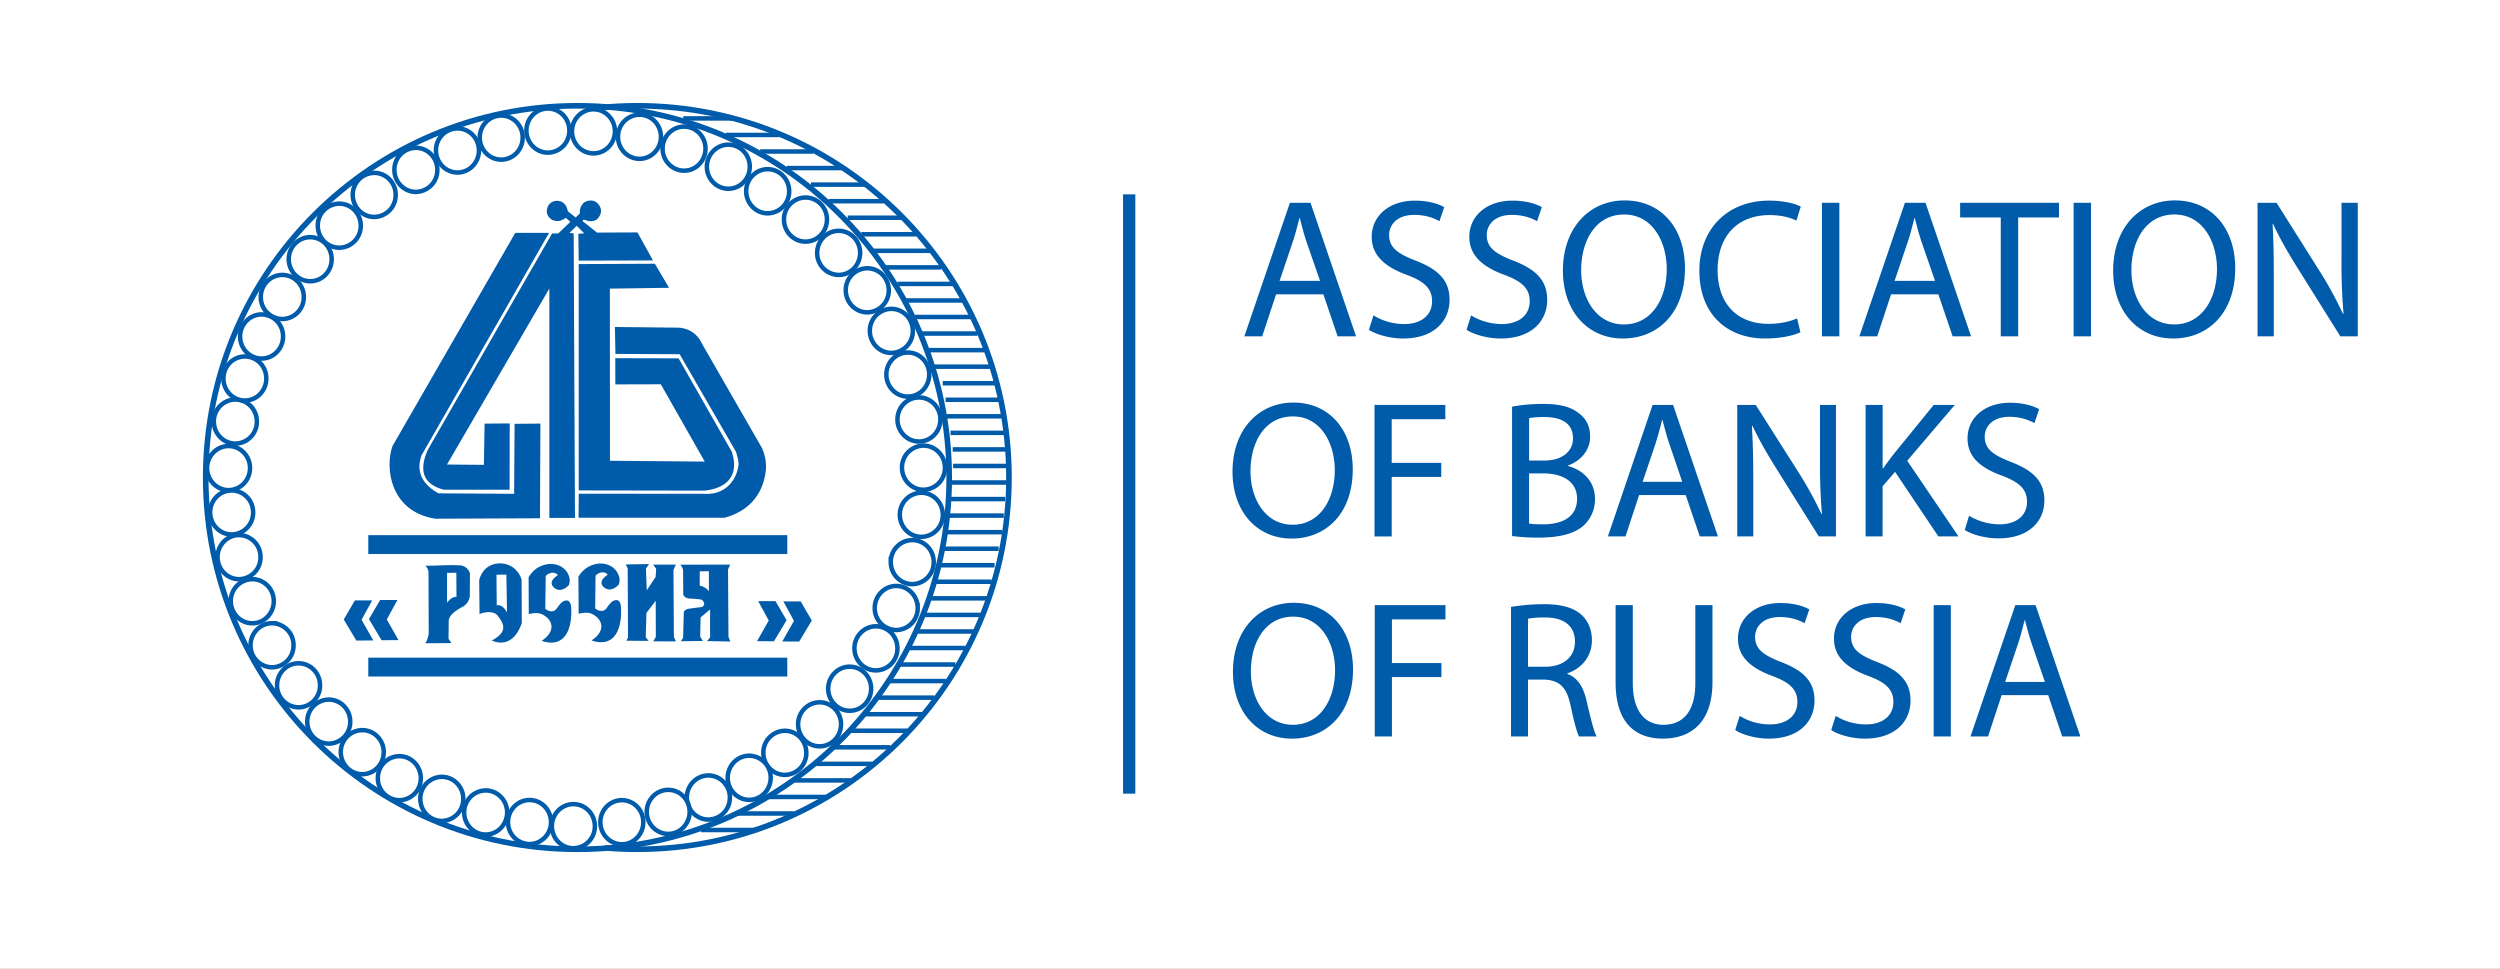 <svg xmlns="http://www.w3.org/2000/svg" xmlns:xlink="http://www.w3.org/1999/xlink" width="111.387" height="43.167" viewBox="0 0 111.387 43.167"><rect x="0" y="0" width="111.387" height="43.167" fill="#333333" stroke="none"/><path fill="#FFF" d="M0 0h111.388v43.167H0zm31.235 36.981h2.507-2.507z"/><path fill="none" stroke="#005BAA" stroke-width=".2" stroke-miterlimit="10" d="M31.235 36.981h2.507-2.507z"/><path fill="#FFF" d="M32.856 36.245h2.507-2.507z"/><path fill="none" stroke="#005BAA" stroke-width=".2" stroke-miterlimit="10" d="M32.856 36.245h2.508-2.508z"/><path fill="#FFF" d="M34.27 35.508h2.509-2.509z"/><path fill="none" stroke="#005BAA" stroke-width=".2" stroke-miterlimit="10" d="M34.27 35.508h2.509-2.509z"/><path fill="#FFF" d="M35.389 34.77h2.507-2.507z"/><path fill="none" stroke="#005BAA" stroke-width=".2" stroke-miterlimit="10" d="M35.389 34.77h2.507-2.507z"/><path fill="#FFF" d="M36.37 34.033h2.508-2.508z"/><path fill="none" stroke="#005BAA" stroke-width=".2" stroke-miterlimit="10" d="M36.37 34.033h2.508-2.508z"/><path fill="#FFF" d="M37.15 33.296h2.508-2.508z"/><path fill="none" stroke="#005BAA" stroke-width=".2" stroke-miterlimit="10" d="M37.15 33.296h2.508-2.508z"/><path fill="#FFF" d="M37.933 32.558h2.507-2.507z"/><path fill="none" stroke="#005BAA" stroke-width=".2" stroke-miterlimit="10" d="M37.933 32.558h2.507-2.507z"/><path fill="#FFF" d="M38.591 31.821h2.51-2.51z"/><path fill="none" stroke="#005BAA" stroke-width=".2" stroke-miterlimit="10" d="M38.591 31.822h2.51-2.51z"/><path fill="#FFF" d="M39.124 31.084h2.507-2.507z"/><path fill="none" stroke="#005BAA" stroke-width=".2" stroke-miterlimit="10" d="M39.124 31.083h2.506-2.506z"/><path fill="#FFF" d="M39.638 30.345h2.507-2.507z"/><path fill="none" stroke="#005BAA" stroke-width=".2" stroke-miterlimit="10" d="M39.637 30.345h2.507-2.507z"/><path fill="#FFF" d="M40.059 29.608h2.507-2.507z"/><path fill="none" stroke="#005BAA" stroke-width=".2" stroke-miterlimit="10" d="M40.059 29.608h2.507-2.507z"/><path fill="#FFF" d="M40.541 28.871h2.509-2.509z"/><path fill="none" stroke="#005BAA" stroke-width=".2" stroke-miterlimit="10" d="M40.54 28.872h2.51-2.51z"/><path fill="#FFF" d="M40.884 28.134h2.507-2.507z"/><path fill="none" stroke="#005BAA" stroke-width=".2" stroke-miterlimit="10" d="M40.884 28.135h2.507-2.507z"/><path fill="#FFF" d="M41.197 27.397h2.508-2.508z"/><path fill="none" stroke="#005BAA" stroke-width=".2" stroke-miterlimit="10" d="M41.197 27.397h2.509-2.509z"/><path fill="#FFF" d="M41.464 26.659h2.507-2.507z"/><path fill="none" stroke="#005BAA" stroke-width=".2" stroke-miterlimit="10" d="M41.464 26.659h2.507-2.507z"/><path fill="#FFF" d="M41.679 25.92h2.507-2.507z"/><path fill="none" stroke="#005BAA" stroke-width=".2" stroke-miterlimit="10" d="M41.679 25.92h2.507-2.507z"/><path fill="#FFF" d="M41.806 25.184h2.507-2.507z"/><path fill="none" stroke="#005BAA" stroke-width=".2" stroke-miterlimit="10" d="M41.806 25.184h2.507-2.507z"/><path fill="#FFF" d="M41.987 24.449h2.508-2.508z"/><path fill="none" stroke="#005BAA" stroke-width=".2" stroke-miterlimit="10" d="M41.987 24.448h2.508-2.508z"/><path fill="#FFF" d="M42.15 23.711h2.508-2.508z"/><path fill="none" stroke="#005BAA" stroke-width=".2" stroke-miterlimit="10" d="M42.15 23.711h2.509-2.509z"/><path fill="#FFF" d="M42.218 22.971h2.507-2.507z"/><path fill="none" stroke="#005BAA" stroke-width=".2" stroke-miterlimit="10" d="M42.218 22.972h2.506-2.506z"/><path fill="#FFF" d="M42.276 22.235h2.507-2.507z"/><path fill="none" stroke="#005BAA" stroke-width=".2" stroke-miterlimit="10" d="M42.276 22.236h2.508-2.508z"/><path fill="#FFF" d="M42.343 21.498h2.507-2.507z"/><path fill="none" stroke="#005BAA" stroke-width=".2" stroke-miterlimit="10" d="M42.343 21.498h2.507-2.507z"/><path fill="#FFF" d="M42.466 20.761h2.509-2.509z"/><path fill="none" stroke="#005BAA" stroke-width=".2" stroke-miterlimit="10" d="M42.466 20.761h2.509-2.509z"/><path fill="#FFF" d="M42.447 20.023h2.508-2.508z"/><path fill="none" stroke="#005BAA" stroke-width=".2" stroke-miterlimit="10" d="M42.447 20.023h2.508-2.508z"/><path fill="#FFF" d="M42.351 19.286h2.508-2.508z"/><path fill="none" stroke="#005BAA" stroke-width=".2" stroke-miterlimit="10" d="M42.352 19.286h2.508-2.508z"/><path fill="#FFF" d="M42.145 18.548h2.507-2.507z"/><path fill="none" stroke="#005BAA" stroke-width=".2" stroke-miterlimit="10" d="M42.145 18.548h2.506-2.506z"/><path fill="#FFF" d="M42.13 17.812h2.508-2.508z"/><path fill="none" stroke="#005BAA" stroke-width=".2" stroke-miterlimit="10" d="M42.129 17.812h2.509-2.509z"/><path fill="#FFF" d="M42.003 17.075h2.508-2.508z"/><path fill="none" stroke="#005BAA" stroke-width=".2" stroke-miterlimit="10" d="M42.002 17.075h2.508-2.508z"/><path fill="#FFF" d="M41.604 16.337h2.508-2.508z"/><path fill="none" stroke="#005BAA" stroke-width=".2" stroke-miterlimit="10" d="M41.604 16.337h2.509-2.509z"/><path fill="#FFF" d="M41.367 15.601h2.508-2.508z"/><path fill="none" stroke="#005BAA" stroke-width=".2" stroke-miterlimit="10" d="M41.366 15.6h2.509-2.509z"/><path fill="#FFF" d="M41.046 14.861h2.508-2.508z"/><path fill="none" stroke="#005BAA" stroke-width=".2" stroke-miterlimit="10" d="M41.046 14.861h2.509-2.509z"/><path fill="#FFF" d="M40.771 14.124h2.508-2.508z"/><path fill="none" stroke="#005BAA" stroke-width=".2" stroke-miterlimit="10" d="M40.771 14.123h2.508-2.508z"/><path fill="#FFF" d="M40.358 13.387h2.507-2.507z"/><path fill="none" stroke="#005BAA" stroke-width=".2" stroke-miterlimit="10" d="M40.358 13.387h2.507-2.507z"/><path fill="#FFF" d="M39.44 11.913h2.493-2.493z"/><path fill="none" stroke="#005BAA" stroke-width=".2" stroke-miterlimit="10" d="M39.44 11.913h2.493-2.493z"/><path fill="#FFF" d="M38.909 11.175h2.549-2.549z"/><path fill="none" stroke="#005BAA" stroke-width=".2" stroke-miterlimit="10" d="M38.909 11.175h2.548-2.548z"/><path fill="#FFF" d="M38.379 10.438h2.438-2.438z"/><path fill="none" stroke="#005BAA" stroke-width=".2" stroke-miterlimit="10" d="M38.378 10.438h2.438-2.438z"/><path fill="#FFF" d="M37.771 9.701h2.444-2.444z"/><path fill="none" stroke="#005BAA" stroke-width=".2" stroke-miterlimit="10" d="M37.771 9.701h2.445-2.445z"/><path fill="#FFF" d="M36.926 8.964h2.453-2.453z"/><path fill="none" stroke="#005BAA" stroke-width=".2" stroke-miterlimit="10" d="M36.926 8.964h2.453-2.453z"/><path fill="#FFF" d="M36.132 8.226h2.43-2.43z"/><path fill="none" stroke="#005BAA" stroke-width=".2" stroke-miterlimit="10" d="M36.132 8.226h2.43-2.43z"/><path fill="#FFF" d="M35.055 7.489h2.429-2.429z"/><path fill="none" stroke="#005BAA" stroke-width=".2" stroke-miterlimit="10" d="M35.055 7.488h2.43-2.43z"/><path fill="#FFF" d="M33.868 6.75h2.352-2.352z"/><path fill="none" stroke="#005BAA" stroke-width=".2" stroke-miterlimit="10" d="M33.868 6.75h2.352-2.352z"/><path fill="#FFF" d="M39.984 12.65h2.507-2.507z"/><path fill="none" stroke="#005BAA" stroke-width=".2" stroke-miterlimit="10" d="M39.984 12.65h2.506-2.506z"/><path fill="#FFF" d="M32.35 6.014h2.351-2.351z"/><path fill="none" stroke="#005BAA" stroke-width=".2" stroke-miterlimit="10" d="M32.349 6.013h2.352-2.352z"/><path fill="#FFF" d="M30.444 5.276h2.189-2.189z"/><path fill="none" stroke="#005BAA" stroke-width=".2" stroke-miterlimit="10" d="M30.444 5.276h2.189-2.189z"/><defs><path id="a" d="M0 0h111.387v43.167H0z"/></defs><clipPath id="b"><use xlink:href="#a" overflow="visible"/></clipPath><path clip-path="url(#b)" fill-rule="evenodd" clip-rule="evenodd" fill="#FFF" d="M25.729 4.713c9.142 0 16.563 7.421 16.563 16.563 0 9.145-7.421 16.563-16.563 16.563-9.143 0-16.564-7.418-16.564-16.563 0-9.142 7.421-16.563 16.564-16.563"/><path clip-path="url(#b)" fill="none" stroke="#005BAA" stroke-width=".25" stroke-miterlimit="10" d="M25.729 4.713c9.142 0 16.563 7.421 16.563 16.563 0 9.145-7.421 16.563-16.563 16.563-9.143 0-16.564-7.418-16.564-16.563 0-9.142 7.421-16.563 16.564-16.563z"/><path clip-path="url(#b)" fill="none" stroke="#005BAA" stroke-width=".25" stroke-miterlimit="10" d="M26.789 4.79c.528-.05 1.062-.077 1.602-.077 9.143 0 16.563 7.421 16.563 16.563 0 9.144-7.42 16.562-16.563 16.562-.485 0-.964-.019-1.438-.061"/><path clip-path="url(#b)" fill-rule="evenodd" clip-rule="evenodd" fill="#FFF" d="M25.545 35.828c.535 0 .959.44.959.981a.97.97 0 0 1-.959.984c-.526 0-.956-.444-.956-.984.001-.541.431-.981.956-.981"/><path clip-path="url(#b)" fill="none" stroke="#005BAA" stroke-width=".2" stroke-miterlimit="10" d="M25.545 35.828c.535 0 .959.44.959.981a.97.97 0 0 1-.959.984c-.526 0-.956-.444-.956-.984.001-.541.431-.981.956-.981z"/><path clip-path="url(#b)" fill-rule="evenodd" clip-rule="evenodd" fill="#FFF" d="M23.593 35.645c.531 0 .956.441.956.979a.968.968 0 0 1-.956.984.972.972 0 0 1-.958-.984c0-.538.431-.979.958-.979"/><path clip-path="url(#b)" fill="none" stroke="#005BAA" stroke-width=".2" stroke-miterlimit="10" d="M23.593 35.645c.531 0 .956.441.956.979a.968.968 0 0 1-.956.984.972.972 0 0 1-.958-.984c0-.538.431-.979.958-.979z"/><path clip-path="url(#b)" fill-rule="evenodd" clip-rule="evenodd" fill="#FFF" d="M21.637 35.218c.532 0 .958.44.958.978 0 .543-.426.986-.958.986-.526 0-.956-.443-.956-.986a.971.971 0 0 1 .956-.978"/><path clip-path="url(#b)" fill="none" stroke="#005BAA" stroke-width=".2" stroke-miterlimit="10" d="M21.637 35.218c.532 0 .958.44.958.978 0 .543-.426.986-.958.986-.526 0-.956-.443-.956-.986a.971.971 0 0 1 .956-.978z"/><path clip-path="url(#b)" fill-rule="evenodd" clip-rule="evenodd" fill="#FFF" d="M19.684 34.612c.532 0 .957.44.957.979a.97.97 0 0 1-.957.985c-.527 0-.957-.441-.957-.985a.97.97 0 0 1 .957-.979"/><path clip-path="url(#b)" fill="none" stroke="#005BAA" stroke-width=".2" stroke-miterlimit="10" d="M19.684 34.612c.532 0 .957.44.957.979a.97.97 0 0 1-.957.985c-.527 0-.957-.441-.957-.985a.97.97 0 0 1 .957-.979z"/><path clip-path="url(#b)" fill-rule="evenodd" clip-rule="evenodd" fill="#FFF" d="M17.792 33.691c.531 0 .957.441.957.979a.968.968 0 0 1-.957.982.97.97 0 0 1-.957-.982.97.97 0 0 1 .957-.979"/><path clip-path="url(#b)" fill="none" stroke="#005BAA" stroke-width=".2" stroke-miterlimit="10" d="M17.792 33.691c.531 0 .957.441.957.979a.968.968 0 0 1-.957.982.97.97 0 0 1-.957-.982.97.97 0 0 1 .957-.979z"/><path clip-path="url(#b)" fill-rule="evenodd" clip-rule="evenodd" fill="#FFF" d="M16.141 32.531c.531 0 .956.441.956.979 0 .542-.425.984-.956.984-.527 0-.957-.442-.957-.984a.97.97 0 0 1 .957-.979"/><path clip-path="url(#b)" fill="none" stroke="#005BAA" stroke-width=".2" stroke-miterlimit="10" d="M16.141 32.531c.531 0 .956.441.956.979 0 .542-.425.984-.956.984-.527 0-.957-.442-.957-.984a.97.97 0 0 1 .957-.979z"/><path clip-path="url(#b)" fill-rule="evenodd" clip-rule="evenodd" fill="#FFF" d="M14.647 31.171c.532 0 .957.44.957.979a.968.968 0 0 1-.957.983.971.971 0 0 1-.957-.983.97.97 0 0 1 .957-.979"/><path clip-path="url(#b)" fill="none" stroke="#005BAA" stroke-width=".2" stroke-miterlimit="10" d="M14.647 31.171c.532 0 .957.44.957.979a.968.968 0 0 1-.957.983.971.971 0 0 1-.957-.983.97.97 0 0 1 .957-.979z"/><path clip-path="url(#b)" fill-rule="evenodd" clip-rule="evenodd" fill="#FFF" d="M13.301 29.553c.533 0 .958.441.958.981a.969.969 0 0 1-.958.982.972.972 0 0 1-.957-.982c0-.539.43-.981.957-.981"/><path clip-path="url(#b)" fill="none" stroke="#005BAA" stroke-width=".2" stroke-miterlimit="10" d="M13.301 29.553c.533 0 .958.441.958.981a.969.969 0 0 1-.958.982.972.972 0 0 1-.957-.982c0-.539.43-.981.957-.981z"/><path clip-path="url(#b)" fill-rule="evenodd" clip-rule="evenodd" fill="#FFF" d="M12.12 27.768a.97.97 0 0 1 .958.981.969.969 0 0 1-.958.982.971.971 0 0 1-.957-.982c0-.539.43-.981.957-.981"/><path clip-path="url(#b)" fill="none" stroke="#005BAA" stroke-width=".2" stroke-miterlimit="10" d="M12.12 27.768a.97.97 0 0 1 .958.981.969.969 0 0 1-.958.982.971.971 0 0 1-.957-.982c0-.539.43-.981.957-.981z"/><path clip-path="url(#b)" fill-rule="evenodd" clip-rule="evenodd" fill="#FFF" d="M11.241 25.806c.532 0 .957.438.957.979 0 .542-.425.985-.957.985-.527 0-.958-.443-.958-.985a.97.97 0 0 1 .958-.979"/><path clip-path="url(#b)" fill="none" stroke="#005BAA" stroke-width=".2" stroke-miterlimit="10" d="M11.241 25.806c.532 0 .957.438.957.979 0 .542-.425.985-.957.985-.527 0-.958-.443-.958-.985a.97.97 0 0 1 .958-.979z"/><path clip-path="url(#b)" fill-rule="evenodd" clip-rule="evenodd" fill="#FFF" d="M10.649 23.84a.97.97 0 0 1 .958.982.969.969 0 0 1-.958.983c-.525 0-.956-.441-.956-.983 0-.538.432-.982.956-.982"/><path clip-path="url(#b)" fill="none" stroke="#005BAA" stroke-width=".2" stroke-miterlimit="10" d="M10.649 23.84a.97.97 0 0 1 .958.982.969.969 0 0 1-.958.983c-.525 0-.956-.441-.956-.983 0-.538.432-.982.956-.982z"/><path clip-path="url(#b)" fill-rule="evenodd" clip-rule="evenodd" fill="#FFF" d="M10.32 21.85a.97.97 0 0 1 .958.98.97.97 0 0 1-.958.983c-.527 0-.956-.441-.956-.983a.97.97 0 0 1 .956-.98"/><path clip-path="url(#b)" fill="none" stroke="#005BAA" stroke-width=".2" stroke-miterlimit="10" d="M10.32 21.85a.97.97 0 0 1 .958.98.97.97 0 0 1-.958.983c-.527 0-.956-.441-.956-.983a.97.97 0 0 1 .956-.98z"/><path clip-path="url(#b)" fill-rule="evenodd" clip-rule="evenodd" fill="#FFF" d="M10.183 19.873c.532 0 .957.442.957.979 0 .543-.425.985-.957.985-.527 0-.957-.442-.957-.985 0-.537.43-.979.957-.979"/><path clip-path="url(#b)" fill="none" stroke="#005BAA" stroke-width=".2" stroke-miterlimit="10" d="M10.183 19.873c.532 0 .957.442.957.979 0 .543-.425.985-.957.985-.527 0-.957-.442-.957-.985 0-.537.43-.979.957-.979z"/><path clip-path="url(#b)" fill-rule="evenodd" clip-rule="evenodd" fill="#FFF" d="M10.486 17.8c.533 0 .958.44.958.979a.97.97 0 0 1-.958.985c-.528 0-.958-.442-.958-.985a.97.97 0 0 1 .958-.979"/><path clip-path="url(#b)" fill="none" stroke="#005BAA" stroke-width=".2" stroke-miterlimit="10" d="M10.486 17.8c.533 0 .958.44.958.979a.97.97 0 0 1-.958.985c-.528 0-.958-.442-.958-.985a.97.97 0 0 1 .958-.979z"/><path clip-path="url(#b)" fill-rule="evenodd" clip-rule="evenodd" fill="#FFF" d="M10.911 15.882c.532 0 .955.442.955.979 0 .542-.423.985-.955.985-.528 0-.957-.443-.957-.985 0-.536.429-.979.957-.979"/><path clip-path="url(#b)" fill="none" stroke="#005BAA" stroke-width=".2" stroke-miterlimit="10" d="M10.911 15.882c.532 0 .955.442.955.979 0 .542-.423.985-.955.985-.528 0-.957-.443-.957-.985 0-.536.429-.979.957-.979z"/><path clip-path="url(#b)" fill-rule="evenodd" clip-rule="evenodd" fill="#FFF" d="M11.655 14.01a.97.97 0 0 1 .957.981c0 .542-.426.984-.957.984-.527 0-.957-.442-.957-.984 0-.538.43-.981.957-.981"/><path clip-path="url(#b)" fill="none" stroke="#005BAA" stroke-width=".2" stroke-miterlimit="10" d="M11.655 14.01a.97.97 0 0 1 .957.981c0 .542-.426.984-.957.984-.527 0-.957-.442-.957-.984 0-.538.43-.981.957-.981z"/><path clip-path="url(#b)" fill-rule="evenodd" clip-rule="evenodd" fill="#FFF" d="M12.578 12.25c.532 0 .958.441.958.981a.969.969 0 0 1-.958.983.971.971 0 0 1-.958-.983c0-.54.43-.981.958-.981"/><path clip-path="url(#b)" fill="none" stroke="#005BAA" stroke-width=".2" stroke-miterlimit="10" d="M12.578 12.25c.532 0 .958.441.958.981a.969.969 0 0 1-.958.983.971.971 0 0 1-.958-.983c0-.54.43-.981.958-.981z"/><path clip-path="url(#b)" fill-rule="evenodd" clip-rule="evenodd" fill="#FFF" d="M13.822 10.567c.531 0 .956.441.956.98 0 .542-.425.984-.956.984-.528 0-.958-.442-.958-.984 0-.539.43-.98.958-.98"/><path clip-path="url(#b)" fill="none" stroke="#005BAA" stroke-width=".2" stroke-miterlimit="10" d="M13.822 10.567c.531 0 .956.441.956.98 0 .542-.425.984-.956.984-.528 0-.958-.442-.958-.984 0-.539.43-.98.958-.98z"/><path clip-path="url(#b)" fill-rule="evenodd" clip-rule="evenodd" fill="#FFF" d="M15.116 9.074c.532 0 .957.442.957.979a.969.969 0 0 1-.957.984c-.528 0-.957-.441-.957-.984a.97.97 0 0 1 .957-.979"/><path clip-path="url(#b)" fill="none" stroke="#005BAA" stroke-width=".2" stroke-miterlimit="10" d="M15.116 9.074c.532 0 .957.442.957.979a.969.969 0 0 1-.957.984c-.528 0-.957-.441-.957-.984a.97.97 0 0 1 .957-.979z"/><path clip-path="url(#b)" fill-rule="evenodd" clip-rule="evenodd" fill="#FFF" d="M16.672 7.703c.532 0 .957.44.957.979a.97.97 0 0 1-.957.984c-.527 0-.956-.442-.956-.984a.97.97 0 0 1 .956-.979"/><path clip-path="url(#b)" fill="none" stroke="#005BAA" stroke-width=".2" stroke-miterlimit="10" d="M16.672 7.703c.532 0 .957.44.957.979a.97.97 0 0 1-.957.984c-.527 0-.956-.442-.956-.984a.97.97 0 0 1 .956-.979z"/><path clip-path="url(#b)" fill-rule="evenodd" clip-rule="evenodd" fill="#FFF" d="M18.527 6.586c.533 0 .958.441.958.979a.97.97 0 0 1-.958.985c-.526 0-.955-.442-.955-.985a.97.97 0 0 1 .955-.979"/><path clip-path="url(#b)" fill="none" stroke="#005BAA" stroke-width=".2" stroke-miterlimit="10" d="M18.527 6.586c.533 0 .958.441.958.979a.97.97 0 0 1-.958.985c-.526 0-.955-.442-.955-.985a.97.97 0 0 1 .955-.979z"/><path clip-path="url(#b)" fill-rule="evenodd" clip-rule="evenodd" fill="#FFF" d="M20.382 5.722c.531 0 .957.441.957.979 0 .543-.426.985-.957.985-.527 0-.957-.442-.957-.985a.97.97 0 0 1 .957-.979"/><path clip-path="url(#b)" fill="none" stroke="#005BAA" stroke-width=".2" stroke-miterlimit="10" d="M20.382 5.722c.531 0 .957.441.957.979 0 .543-.426.985-.957.985-.527 0-.957-.442-.957-.985a.97.97 0 0 1 .957-.979z"/><path clip-path="url(#b)" fill-rule="evenodd" clip-rule="evenodd" fill="#FFF" d="M22.332 5.148c.531 0 .956.441.956.98 0 .542-.425.985-.956.985-.528 0-.958-.443-.958-.985 0-.539.43-.98.958-.98"/><path clip-path="url(#b)" fill="none" stroke="#005BAA" stroke-width=".2" stroke-miterlimit="10" d="M22.332 5.148c.531 0 .956.441.956.98 0 .542-.425.985-.956.985-.528 0-.958-.443-.958-.985 0-.539.43-.98.958-.98z"/><path clip-path="url(#b)" fill-rule="evenodd" clip-rule="evenodd" fill="#FFF" d="M24.41 4.836c.533 0 .958.442.958.98a.97.97 0 0 1-.958.985c-.526 0-.956-.442-.956-.985 0-.537.43-.98.956-.98"/><path clip-path="url(#b)" fill="none" stroke="#005BAA" stroke-width=".2" stroke-miterlimit="10" d="M24.41 4.836c.533 0 .958.442.958.98a.97.97 0 0 1-.958.985c-.526 0-.956-.442-.956-.985 0-.537.43-.98.956-.98z"/><path clip-path="url(#b)" fill-rule="evenodd" clip-rule="evenodd" fill="#FFF" d="M26.442 4.87c.532 0 .956.441.956.979 0 .542-.424.985-.956.985-.529 0-.958-.443-.958-.985 0-.538.43-.979.958-.979"/><path clip-path="url(#b)" fill="none" stroke="#005BAA" stroke-width=".2" stroke-miterlimit="10" d="M26.442 4.87c.532 0 .956.441.956.979 0 .542-.424.985-.956.985-.529 0-.958-.443-.958-.985 0-.538.43-.979.958-.979z"/><path clip-path="url(#b)" fill-rule="evenodd" clip-rule="evenodd" fill="#FFF" d="M28.492 5.112c.532 0 .956.44.956.98 0 .542-.424.984-.956.984-.528 0-.957-.442-.957-.984a.97.97 0 0 1 .957-.98"/><path clip-path="url(#b)" fill="none" stroke="#005BAA" stroke-width=".2" stroke-miterlimit="10" d="M28.492 5.112c.532 0 .956.44.956.98 0 .542-.424.984-.956.984-.528 0-.957-.442-.957-.984a.97.97 0 0 1 .957-.98z"/><path clip-path="url(#b)" fill-rule="evenodd" clip-rule="evenodd" fill="#FFF" d="M30.479 5.641c.532 0 .955.441.955.979 0 .543-.423.985-.955.985-.528 0-.958-.442-.958-.985 0-.537.43-.979.958-.979"/><path clip-path="url(#b)" fill="none" stroke="#005BAA" stroke-width=".2" stroke-miterlimit="10" d="M30.479 5.641c.532 0 .955.441.955.979 0 .543-.423.985-.955.985-.528 0-.958-.442-.958-.985 0-.537.43-.979.958-.979z"/><path clip-path="url(#b)" fill-rule="evenodd" clip-rule="evenodd" fill="#FFF" d="M32.451 6.445c.531 0 .956.442.956.981 0 .542-.425.984-.956.984-.528 0-.958-.442-.958-.984 0-.539.43-.981.958-.981"/><path clip-path="url(#b)" fill="none" stroke="#005BAA" stroke-width=".2" stroke-miterlimit="10" d="M32.451 6.445c.531 0 .956.442.956.981 0 .542-.425.984-.956.984-.528 0-.958-.442-.958-.984 0-.539.43-.981.958-.981z"/><path clip-path="url(#b)" fill-rule="evenodd" clip-rule="evenodd" fill="#FFF" d="M34.203 7.539c.533 0 .958.442.958.98a.97.97 0 0 1-.958.985c-.526 0-.957-.443-.957-.985 0-.539.431-.98.957-.98"/><path clip-path="url(#b)" fill="none" stroke="#005BAA" stroke-width=".2" stroke-miterlimit="10" d="M34.203 7.539c.533 0 .958.442.958.98a.97.97 0 0 1-.958.985c-.526 0-.957-.443-.957-.985 0-.539.431-.98.957-.98z"/><path clip-path="url(#b)" fill-rule="evenodd" clip-rule="evenodd" fill="#FFF" d="M35.888 8.801c.532 0 .957.441.957.979 0 .542-.425.985-.957.985-.529 0-.958-.443-.958-.985a.97.97 0 0 1 .958-.979"/><path clip-path="url(#b)" fill="none" stroke="#005BAA" stroke-width=".2" stroke-miterlimit="10" d="M35.888 8.801c.532 0 .957.441.957.979 0 .542-.425.985-.957.985-.529 0-.958-.443-.958-.985a.97.97 0 0 1 .958-.979z"/><path clip-path="url(#b)" fill-rule="evenodd" clip-rule="evenodd" fill="#FFF" d="M37.367 10.285c.532 0 .956.442.956.98 0 .542-.424.984-.956.984a.972.972 0 0 1-.958-.984c0-.538.429-.98.958-.98"/><path clip-path="url(#b)" fill="none" stroke="#005BAA" stroke-width=".2" stroke-miterlimit="10" d="M37.367 10.285c.532 0 .956.442.956.98 0 .542-.424.984-.956.984a.972.972 0 0 1-.958-.984c0-.538.429-.98.958-.98z"/><path clip-path="url(#b)" fill-rule="evenodd" clip-rule="evenodd" fill="#FFF" d="M38.64 11.952c.533 0 .958.441.958.979a.97.97 0 0 1-.958.985c-.527 0-.957-.442-.957-.985a.97.97 0 0 1 .957-.979"/><path clip-path="url(#b)" fill="none" stroke="#005BAA" stroke-width=".2" stroke-miterlimit="10" d="M38.64 11.952c.533 0 .958.441.958.979a.97.97 0 0 1-.958.985c-.527 0-.957-.442-.957-.985a.97.97 0 0 1 .957-.979z"/><path clip-path="url(#b)" fill-rule="evenodd" clip-rule="evenodd" fill="#FFF" d="M39.712 13.761c.533 0 .958.44.958.979a.969.969 0 0 1-.958.984c-.526 0-.956-.441-.956-.984a.971.971 0 0 1 .956-.979"/><path clip-path="url(#b)" fill="none" stroke="#005BAA" stroke-width=".2" stroke-miterlimit="10" d="M39.712 13.761c.533 0 .958.44.958.979a.969.969 0 0 1-.958.984c-.526 0-.956-.441-.956-.984a.971.971 0 0 1 .956-.979z"/><path clip-path="url(#b)" fill-rule="evenodd" clip-rule="evenodd" fill="#FFF" d="M40.447 15.706c.532 0 .955.442.955.98 0 .543-.423.984-.955.984-.528 0-.957-.441-.957-.984 0-.538.429-.98.957-.98"/><path clip-path="url(#b)" fill="none" stroke="#005BAA" stroke-width=".2" stroke-miterlimit="10" d="M40.447 15.706c.532 0 .955.442.955.98 0 .543-.423.984-.955.984-.528 0-.957-.441-.957-.984 0-.538.429-.98.957-.98z"/><path clip-path="url(#b)" fill-rule="evenodd" clip-rule="evenodd" fill="#FFF" d="M40.943 17.708c.531 0 .957.441.957.979 0 .542-.426.985-.957.985-.528 0-.958-.443-.958-.985 0-.537.43-.979.958-.979"/><path clip-path="url(#b)" fill="none" stroke="#005BAA" stroke-width=".2" stroke-miterlimit="10" d="M40.943 17.708c.531 0 .957.441.957.979 0 .542-.426.985-.957.985-.528 0-.958-.443-.958-.985 0-.537.43-.979.958-.979z"/><path clip-path="url(#b)" fill-rule="evenodd" clip-rule="evenodd" fill="#FFF" d="M41.144 19.855c.533 0 .958.441.958.981a.97.97 0 0 1-.958.984c-.527 0-.956-.443-.956-.984a.97.97 0 0 1 .956-.981"/><path clip-path="url(#b)" fill="none" stroke="#005BAA" stroke-width=".2" stroke-miterlimit="10" d="M41.144 19.855c.533 0 .958.441.958.981a.97.97 0 0 1-.958.984c-.527 0-.956-.443-.956-.984a.97.97 0 0 1 .956-.981z"/><path clip-path="url(#b)" fill-rule="evenodd" clip-rule="evenodd" fill="#FFF" d="M41.048 21.955c.533 0 .958.441.958.979a.97.97 0 0 1-.958.985c-.527 0-.956-.443-.956-.985a.97.97 0 0 1 .956-.979"/><path clip-path="url(#b)" fill="none" stroke="#005BAA" stroke-width=".2" stroke-miterlimit="10" d="M41.048 21.955c.533 0 .958.441.958.979a.97.97 0 0 1-.958.985c-.527 0-.956-.443-.956-.985a.97.97 0 0 1 .956-.979z"/><path clip-path="url(#b)" fill-rule="evenodd" clip-rule="evenodd" fill="#FFF" d="M40.645 24.063c.533 0 .957.44.957.979a.969.969 0 0 1-.957.984c-.528 0-.957-.442-.957-.984a.97.97 0 0 1 .957-.979"/><path clip-path="url(#b)" fill="none" stroke="#005BAA" stroke-width=".2" stroke-miterlimit="10" d="M40.645 24.063c.533 0 .957.44.957.979a.969.969 0 0 1-.957.984c-.528 0-.957-.442-.957-.984a.97.97 0 0 1 .957-.979z"/><path clip-path="url(#b)" fill-rule="evenodd" clip-rule="evenodd" fill="#FFF" d="M39.93 26.108c.534 0 .958.442.958.981a.967.967 0 0 1-.958.982.97.97 0 0 1-.956-.982c0-.539.43-.981.956-.981"/><path clip-path="url(#b)" fill="none" stroke="#005BAA" stroke-width=".2" stroke-miterlimit="10" d="M39.93 26.108c.534 0 .958.442.958.981a.967.967 0 0 1-.958.982.97.97 0 0 1-.956-.982c0-.539.43-.981.956-.981z"/><path clip-path="url(#b)" fill-rule="evenodd" clip-rule="evenodd" fill="#FFF" d="M39.025 27.905c.534 0 .959.441.959.98a.97.97 0 0 1-.959.985c-.527 0-.956-.443-.956-.985.001-.539.43-.98.956-.98"/><path clip-path="url(#b)" fill="none" stroke="#005BAA" stroke-width=".2" stroke-miterlimit="10" d="M39.025 27.905c.534 0 .959.441.959.98a.97.97 0 0 1-.959.985c-.527 0-.956-.443-.956-.985.001-.539.43-.98.956-.98z"/><path clip-path="url(#b)" fill-rule="evenodd" clip-rule="evenodd" fill="#FFF" d="M37.857 29.703c.531 0 .957.441.957.98 0 .542-.426.985-.957.985-.527 0-.958-.443-.958-.985 0-.539.432-.98.958-.98"/><path clip-path="url(#b)" fill="none" stroke="#005BAA" stroke-width=".2" stroke-miterlimit="10" d="M37.857 29.703c.531 0 .957.441.957.98 0 .542-.426.985-.957.985-.527 0-.958-.443-.958-.985 0-.539.432-.98.958-.98z"/><path clip-path="url(#b)" fill-rule="evenodd" clip-rule="evenodd" fill="#FFF" d="M36.517 31.29c.531 0 .956.441.956.979 0 .542-.425.984-.956.984-.527 0-.958-.442-.958-.984 0-.538.431-.979.958-.979"/><path clip-path="url(#b)" fill="none" stroke="#005BAA" stroke-width=".2" stroke-miterlimit="10" d="M36.517 31.29c.531 0 .956.441.956.979 0 .542-.425.984-.956.984-.527 0-.958-.442-.958-.984 0-.538.431-.979.958-.979z"/><path clip-path="url(#b)" fill-rule="evenodd" clip-rule="evenodd" fill="#FFF" d="M34.967 32.56c.534 0 .958.441.958.979a.969.969 0 0 1-.958.985c-.526 0-.956-.441-.956-.985a.97.97 0 0 1 .956-.979"/><path clip-path="url(#b)" fill="none" stroke="#005BAA" stroke-width=".2" stroke-miterlimit="10" d="M34.967 32.56c.534 0 .958.441.958.979a.969.969 0 0 1-.958.985c-.526 0-.956-.441-.956-.985a.97.97 0 0 1 .956-.979z"/><path clip-path="url(#b)" fill-rule="evenodd" clip-rule="evenodd" fill="#FFF" d="M33.38 33.671a.97.97 0 0 1 .958.98c0 .542-.426.985-.958.985-.527 0-.957-.443-.957-.985 0-.536.431-.98.957-.98"/><path clip-path="url(#b)" fill="none" stroke="#005BAA" stroke-width=".2" stroke-miterlimit="10" d="M33.38 33.671a.97.97 0 0 1 .958.98c0 .542-.426.985-.958.985-.527 0-.957-.443-.957-.985 0-.536.431-.98.957-.98z"/><path clip-path="url(#b)" fill-rule="evenodd" clip-rule="evenodd" fill="#FFF" d="M31.561 34.551c.531 0 .958.44.958.979a.97.97 0 0 1-.958.985c-.527 0-.958-.441-.958-.985 0-.538.431-.979.958-.979"/><path clip-path="url(#b)" fill="none" stroke="#005BAA" stroke-width=".2" stroke-miterlimit="10" d="M31.561 34.551c.531 0 .958.44.958.979a.97.97 0 0 1-.958.985c-.527 0-.958-.441-.958-.985 0-.538.431-.979.958-.979z"/><path clip-path="url(#b)" fill-rule="evenodd" clip-rule="evenodd" fill="#FFF" d="M29.772 35.191c.532 0 .955.441.955.979 0 .542-.423.984-.955.984-.527 0-.957-.442-.957-.984 0-.538.431-.979.957-.979"/><path clip-path="url(#b)" fill="none" stroke="#005BAA" stroke-width=".2" stroke-miterlimit="10" d="M29.772 35.191c.532 0 .955.441.955.979 0 .542-.423.984-.955.984-.527 0-.957-.442-.957-.984 0-.538.431-.979.957-.979z"/><path clip-path="url(#b)" fill-rule="evenodd" clip-rule="evenodd" fill="#FFF" d="M27.706 35.651c.532 0 .956.441.956.98 0 .542-.424.985-.956.985-.528 0-.958-.443-.958-.985 0-.539.43-.98.958-.98"/><path clip-path="url(#b)" fill="none" stroke="#005BAA" stroke-width=".2" stroke-miterlimit="10" d="M27.706 35.651c.532 0 .956.441.956.98 0 .542-.424.985-.956.985-.528 0-.958-.443-.958-.985 0-.539.43-.98.958-.98z"/><path clip-path="url(#b)" fill="none" stroke="#005BAA" stroke-width=".84" stroke-miterlimit="10" d="M16.409 29.722h18.668-18.668zm0-5.458h18.668-18.668z"/><path clip-path="url(#b)" fill="none" stroke="#005BAA" stroke-width=".546" stroke-miterlimit="10" d="M50.311 8.659v26.702"/><path clip-path="url(#b)" fill-rule="evenodd" clip-rule="evenodd" fill="#005BAA" d="M22.958 10.375h1.506l-5.683 9.912c-.12.344-.302 1.111.755 1.693l3.371.022.02-3.119 1.151-.01-.02 4.218-4.658.02c-1.962-.296-2.272-2.188-1.915-3.234l5.473-9.502z"/><path clip-path="url(#b)" fill-rule="evenodd" clip-rule="evenodd" fill="#005BAA" d="M21.59 18.874l1.12-.008-.006 2.954h-2.927c-.857-.226-1.157-.781-.718-1.776l5.539-9.641.274-.002.54-.518-.205-.178c-.195.153-.4.184-.612.089-.222-.149-.271-.338-.205-.547a.44.44 0 0 1 .28-.278c.189-.051.534-.044.63.444l.35.277.192-.19a.529.529 0 0 1 .18-.476c.203-.126.513-.157.699.16.118.227.045.422-.133.599a.521.521 0 0 1-.491.022c-.094-.027-.138-.01-.137.051l.64.507 1.802-.008.692 1.248-3.31.01-.016-1.195.259-.024-.333-.334-.321.317.187.023.058 12.676h-1.142V12.854l-4.561 7.843 1.645.014.03-1.837z"/><path clip-path="url(#b)" fill-rule="evenodd" clip-rule="evenodd" fill="#005BAA" d="M29.178 11.751l.631 1.071-2.636.038.003 7.669 4.224.037-1.958-3.445-2.026.006-.002-1.168 2.82.007 2.372 4.164c.329 1.014-.156 1.607-1.205 1.73l-5.617-.01V11.766l3.394-.015z"/><path clip-path="url(#b)" fill-rule="evenodd" clip-rule="evenodd" fill="#005BAA" d="M27.397 14.569l.024 1.2 2.862.012c.834 1.448 2.506 4.342 2.507 4.344.083.278.134.449.106.648-.086.563-.493 1.177-1.294 1.23l-5.816-.006-.01 1.07h6.506c1.185-.321 1.609-1.11 1.76-1.685.129-.482.127-.911-.092-1.42l-2.65-4.607c-.213-.464-.563-.709-1.04-.756l-2.863-.03zM18.943 28.66c.097-.106.126-.278.158-.413l-.009-2.75a.428.428 0 0 0-.142-.29c.532.001 1.034-.049 1.6-.014a.507.507 0 0 1 .388.348l-.006 1.016a.631.631 0 0 1-.278.455c-.521.278-.612.438-.661.613l-.009.831.127.196-1.168.008m.975-1.807c.135-.17.273-.278.42-.255l-.006-1.08-.414.006v1.329zm2.399 1.776a.972.972 0 0 1-.403-.091c.676-.366.587-.69.257-1.111-.162-.208-.565-.176-.806-.066l-.014-1.522c.147-.532.546-.755.973-.736.368.013.758.236.915.717l.01 1.935c-.167.508-.488.878-.932.874m.273-1.337l-.029-1.69-.441.004.012 1.363c.17-.032.325.071.458.323m.961-1.571l.008 1.641c.264-.066.455-.055.583.003.478.222.659.747-.01 1.188.974.331 1.359-.428 1.319-1.429-.013-.514-.324-.368-.42-.286-.133.112-.229.301-.3.35-.162.115-.374 0-.436-.068l.018-1.444c.066-.125.384-.252.543-.053-.176.121-.388.306-.211.52.193.205.439.187.696-.069.084-.211.038-.402-.082-.588-.204-.31-.643-.449-1.071-.298-.201.07-.44.197-.637.533m2.22-.018l.01 1.641c.263-.064.455-.057.582.004.479.222.66.748-.01 1.187.972.334 1.359-.426 1.317-1.428-.011-.513-.323-.369-.418-.285-.133.111-.227.298-.299.35-.164.111-.373-.002-.436-.069l.017-1.443c.065-.127.385-.254.541-.056-.173.122-.387.307-.208.522.19.201.438.187.696-.073.082-.208.037-.4-.083-.583-.203-.313-.642-.452-1.071-.301a1.15 1.15 0 0 0-.638.534m2.137-.505l.059.136.013 3.073-.072.14.99.008-.127-.164.031-1.084.414-.54.004 1.613-.117.194 1.013.005-.091-.199-.019-2.983.105-.241h-1.008l.132.187-.024.363-.394.596-.037-.968.137-.203-1.042.018zm4.634 3.386l-1.041-.021.137-.162v-1.248l-.423.357-.018.854.117.195-.98.01.101-.149.032-1.139c.013-.084.105-.136.24-.163l.581-.075c.111-.082.125-.18-.018-.324a3.963 3.963 0 0 0-.563-.049c-.138-.02-.217-.074-.265-.177l-.007-1.091a.547.547 0 0 0-.105-.219c.018.015-.008-.007-.017-.023l2.22-.006-.096.219.02 3.006.085.205m-.958-2.24v-.893l-.405.005c-.004 0-.004.426-.004.637a.647.647 0 0 1 .409.251m-16.268 1.257l.561.94.755-.007-.522-.92.472-.863h-.77z"/><path clip-path="url(#b)" fill-rule="evenodd" clip-rule="evenodd" fill="#005BAA" d="M16.438 27.584l.562.941.755-.005-.522-.919.473-.867h-.769zm19.732.063l-.562.938-.755-.004.522-.919-.474-.866h.772z"/><path clip-path="url(#b)" fill-rule="evenodd" clip-rule="evenodd" fill="#005BAA" d="M35.046 27.633l-.562.939-.753-.006.52-.919-.469-.863h.769z"/><path clip-path="url(#b)" fill="#005BAA" d="M56.855 13.114l-.618 1.871h-.795l2.029-5.949h.919l2.029 5.949h-.821l-.635-1.871h-2.108zm1.959-.6l-.593-1.712c-.132-.389-.22-.742-.308-1.086h-.018c-.09.344-.177.715-.302 1.077l-.582 1.721h1.803zm2.38 1.536c.345.22.84.388 1.369.388.784 0 1.243-.415 1.243-1.015 0-.547-.316-.874-1.121-1.174-.971-.353-1.569-.865-1.569-1.695 0-.927.767-1.615 1.924-1.615.599 0 1.05.141 1.306.291l-.213.627c-.184-.115-.582-.283-1.12-.283-.812 0-1.121.486-1.121.892 0 .556.362.83 1.184 1.147 1.006.389 1.509.875 1.509 1.748 0 .918-.671 1.721-2.074 1.721-.574 0-1.201-.176-1.519-.388l.202-.644zm4.35 0c.345.22.84.388 1.367.388.786 0 1.245-.415 1.245-1.015 0-.547-.316-.874-1.121-1.174-.971-.353-1.57-.865-1.57-1.695 0-.927.768-1.615 1.924-1.615.6 0 1.051.141 1.307.291l-.213.627c-.184-.115-.583-.283-1.12-.283-.812 0-1.121.486-1.121.892 0 .556.362.83 1.184 1.147 1.005.389 1.509.875 1.509 1.748 0 .918-.671 1.721-2.075 1.721-.573 0-1.201-.176-1.518-.388l.202-.644zm9.529-2.101c0 2.039-1.244 3.133-2.764 3.133-1.58 0-2.674-1.227-2.674-3.027 0-1.889 1.166-3.125 2.754-3.125 1.633 0 2.684 1.245 2.684 3.019m-4.625.088c0 1.28.688 2.418 1.905 2.418 1.22 0 1.907-1.12 1.907-2.471 0-1.191-.618-2.427-1.897-2.427-1.28 0-1.915 1.183-1.915 2.48m9.769 2.763c-.273.141-.85.282-1.572.282-1.676 0-2.93-1.059-2.93-3.019 0-1.871 1.263-3.124 3.106-3.124.733 0 1.208.159 1.412.265l-.195.626c-.28-.141-.695-.247-1.19-.247-1.395 0-2.32.891-2.32 2.454 0 1.465.837 2.392 2.276 2.392.477 0 .954-.097 1.263-.247l.15.618zm.959-5.763h.776v5.949h-.776zm3.08 4.077l-.618 1.871h-.795l2.03-5.949h.918l2.029 5.949h-.821l-.635-1.871h-2.108zm1.959-.6l-.593-1.712c-.132-.389-.22-.742-.308-1.086h-.018c-.09.344-.177.715-.301 1.077l-.583 1.721h1.803zm2.928-2.825h-1.81v-.653h4.405v.653h-1.819v5.296h-.776zm3.246-.652h.776v5.949h-.776zm7.2 2.912c0 2.039-1.244 3.133-2.764 3.133-1.58 0-2.674-1.227-2.674-3.027 0-1.889 1.166-3.125 2.754-3.125 1.633 0 2.684 1.245 2.684 3.019m-4.625.088c0 1.28.688 2.418 1.905 2.418 1.22 0 1.907-1.12 1.907-2.471 0-1.191-.618-2.427-1.897-2.427s-1.915 1.183-1.915 2.48m5.62 2.948V9.036h.848l1.897 3.01a16.79 16.79 0 0 1 1.059 1.933l.027-.009a26.299 26.299 0 0 1-.089-2.445V9.036h.724v5.949h-.777l-1.889-3.019c-.414-.662-.813-1.341-1.104-1.985l-.026.008c.045.751.054 1.466.054 2.454v2.542h-.724zM60.271 20.91c0 2.008-1.226 3.086-2.721 3.086-1.558 0-2.635-1.208-2.635-2.981 0-1.861 1.149-3.078 2.713-3.078 1.608 0 2.643 1.226 2.643 2.973m-4.555.087c0 1.26.678 2.382 1.877 2.382 1.2 0 1.878-1.104 1.878-2.434 0-1.174-.609-2.391-1.869-2.391-1.261 0-1.886 1.165-1.886 2.443m5.525-2.956h3.155v.635h-2.389v1.947h2.208v.626h-2.208v2.652h-.766zm6.129.077a7.494 7.494 0 0 1 1.383-.121c.757 0 1.244.131 1.607.426.306.226.488.574.488 1.034 0 .566-.374 1.061-.992 1.287v.018c.558.138 1.209.6 1.209 1.469 0 .504-.2.888-.496 1.174-.408.373-1.068.548-2.024.548a8.84 8.84 0 0 1-1.175-.07v-5.765zm.758 2.4h.687c.799 0 1.27-.417 1.27-.983 0-.686-.522-.955-1.287-.955-.349 0-.548.026-.669.052v1.886zm0 2.809c.146.025.363.034.635.034.782 0 1.503-.286 1.503-1.139 0-.8-.686-1.13-1.513-1.13h-.625v2.235zm4.903-1.27l-.608 1.843h-.784l1.992-5.859h.913l1.998 5.859h-.809l-.626-1.843h-2.076zm1.921-.591l-.574-1.687c-.13-.382-.218-.73-.305-1.068h-.018c-.087.347-.183.704-.295 1.06l-.574 1.695h1.766zm2.451 2.434v-5.859h.824l1.88 2.964a16.65 16.65 0 0 1 1.051 1.904l.018-.009a26.237 26.237 0 0 1-.087-2.408v-2.451h.712V23.9h-.764l-1.861-2.973c-.409-.652-.8-1.321-1.095-1.956l-.026.009c.043.739.062 1.442.062 2.417V23.9h-.714zm5.72-5.859h.757v2.826h.025c.156-.226.313-.435.462-.627l1.789-2.199h.94l-2.121 2.487 2.286 3.372h-.897l-1.93-2.877-.555.643V23.9h-.757v-5.859zm4.608 4.938c.34.208.835.382 1.355.382.774 0 1.227-.407 1.227-1 0-.547-.313-.861-1.104-1.165-.957-.339-1.546-.834-1.546-1.66 0-.913.755-1.591 1.894-1.591.601 0 1.035.139 1.296.287l-.208.617a2.34 2.34 0 0 0-1.113-.278c-.8 0-1.104.478-1.104.878 0 .548.357.817 1.165 1.131.991.382 1.494.86 1.494 1.721 0 .903-.668 1.686-2.05 1.686-.566 0-1.184-.165-1.496-.374l.19-.634zm-27.448 6.849c0 2.005-1.226 3.082-2.718 3.082-1.556 0-2.631-1.206-2.631-2.979 0-1.858 1.147-3.073 2.709-3.073 1.607 0 2.64 1.225 2.64 2.97m-4.55.087c0 1.259.677 2.378 1.875 2.378 1.197 0 1.875-1.103 1.875-2.431 0-1.172-.607-2.387-1.866-2.387s-1.884 1.163-1.884 2.44m5.519-2.953h3.15v.634h-2.385v1.946h2.205v.625h-2.205v2.647h-.765zm6.072.078a9.105 9.105 0 0 1 1.45-.121c.809 0 1.337.157 1.693.478.287.261.46.661.46 1.121 0 .764-.486 1.274-1.093 1.483v.026c.442.157.712.573.85 1.18.191.817.331 1.381.453 1.607h-.783c-.095-.173-.225-.668-.382-1.398-.173-.807-.495-1.11-1.18-1.137h-.712v2.535h-.757V27.04zm.757 2.666h.771c.808 0 1.32-.442 1.32-1.111 0-.756-.546-1.085-1.345-1.085-.364 0-.616.026-.747.061v2.135zm4.668-2.744v3.473c0 1.302.582 1.858 1.361 1.858.86 0 1.425-.573 1.425-1.858v-3.473h.764v3.421c0 1.797-.946 2.525-2.214 2.525-1.197 0-2.102-.677-2.102-2.5v-3.446h.766zm4.763 4.932c.339.217.825.382 1.347.382.772 0 1.223-.408 1.223-.999 0-.538-.312-.859-1.102-1.154-.955-.347-1.545-.851-1.545-1.667 0-.912.755-1.588 1.891-1.588.591 0 1.035.138 1.287.286l-.21.616c-.182-.113-.573-.278-1.102-.278-.8 0-1.103.478-1.103.877 0 .547.356.816 1.163 1.129.989.382 1.484.859 1.484 1.719 0 .903-.66 1.693-2.04 1.693-.564 0-1.182-.174-1.493-.382l.2-.634zm4.278 0c.339.217.824.382 1.346.382.771 0 1.223-.408 1.223-.999 0-.538-.311-.859-1.102-1.154-.955-.347-1.545-.851-1.545-1.667 0-.912.756-1.588 1.892-1.588.591 0 1.035.138 1.286.286l-.209.616c-.182-.113-.573-.278-1.102-.278-.8 0-1.103.478-1.103.877 0 .547.355.816 1.163 1.129.989.382 1.484.859 1.484 1.719 0 .903-.66 1.693-2.04 1.693-.565 0-1.183-.174-1.494-.382l.201-.634zm4.365-4.933h.764v5.853h-.764zm3.028 4.012l-.606 1.841h-.782l1.997-5.852h.903l1.996 5.852h-.809l-.624-1.841h-2.075zm1.928-.59l-.583-1.686c-.129-.381-.218-.729-.305-1.066h-.016c-.088.338-.174.703-.296 1.059l-.572 1.693h1.772z"/></svg>